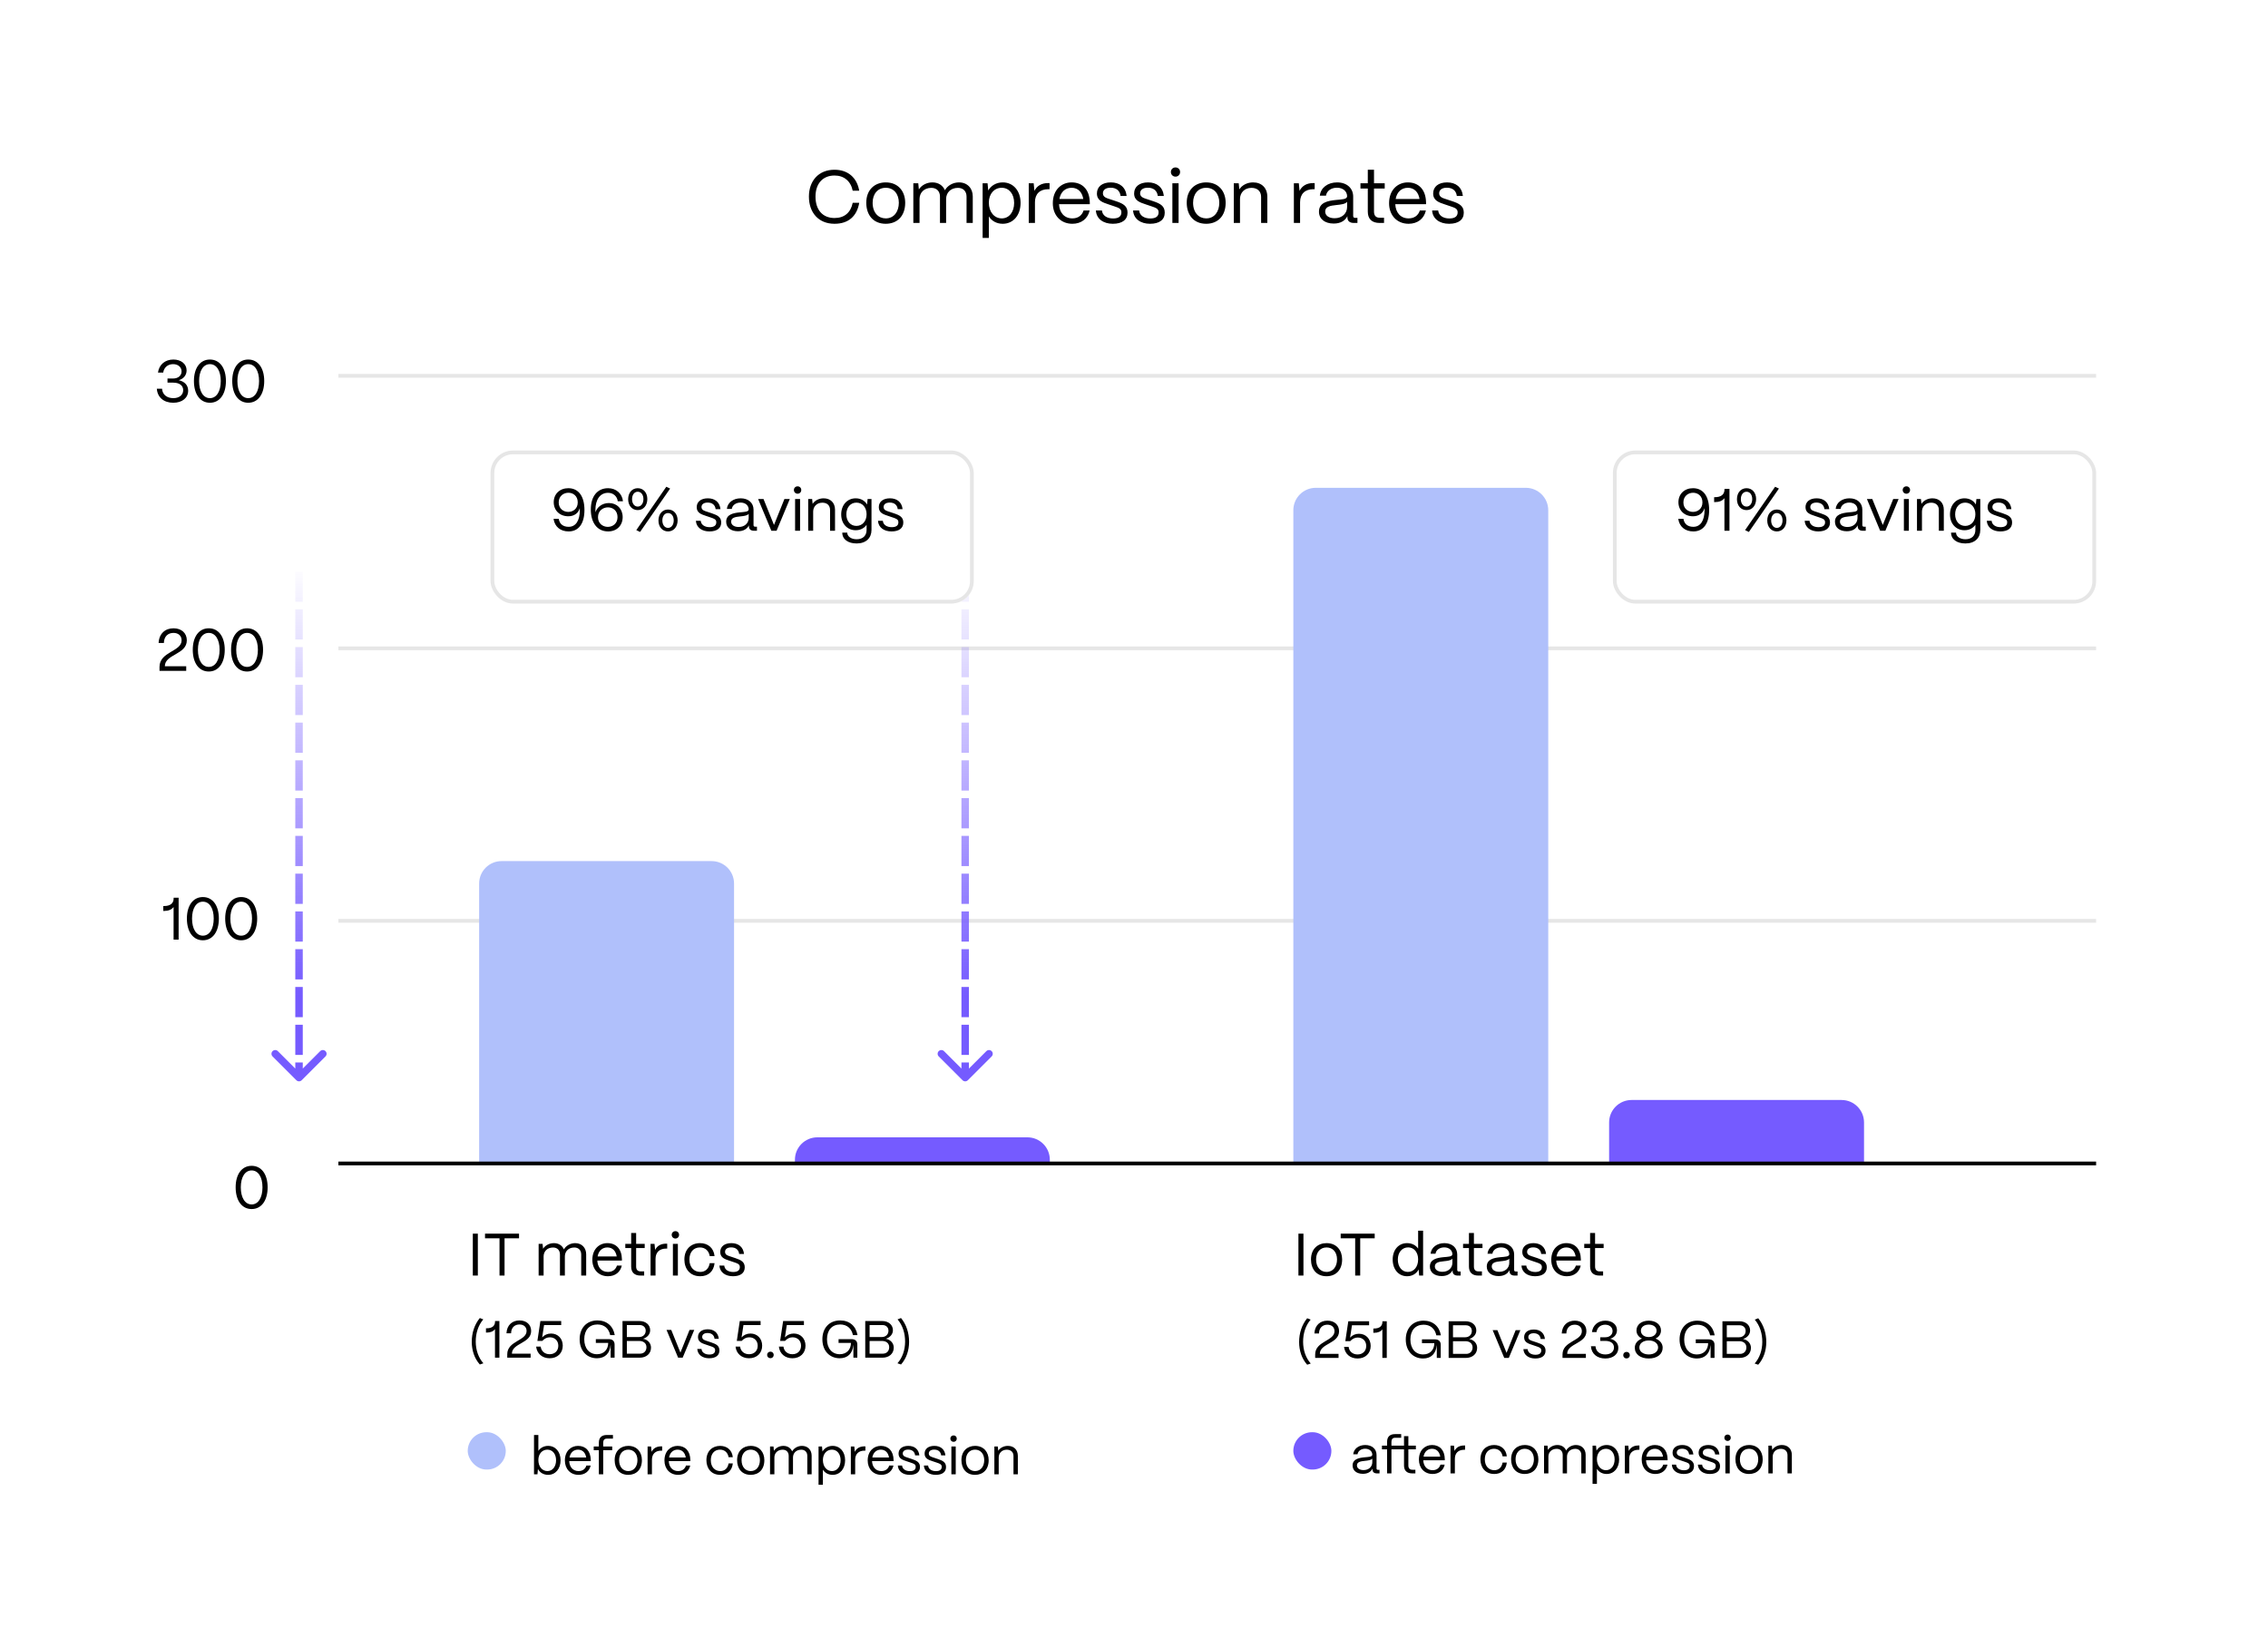<svg width="606" height="435" viewBox="0 0 606 435" fill="none" xmlns="http://www.w3.org/2000/svg">
<g filter="url(#filter0_d_9876_78858)">
<rect x="4" y="0.669" width="597.752" height="426" rx="12" fill="white"/>
<path d="M127.678 336.918H126.334V325.718H127.678V336.918ZM134.812 336.918H133.468V326.95H129.596V325.718H138.684V326.95H134.812V336.918ZM145.249 336.918H143.921V328.438H144.977L145.105 329.75C145.681 328.838 146.785 328.246 148.001 328.246C149.281 328.246 150.241 328.902 150.673 329.926C151.217 328.934 152.385 328.246 153.681 328.246C155.473 328.246 156.625 329.51 156.625 331.238V336.918H155.297V331.286C155.297 330.15 154.593 329.414 153.457 329.414C151.873 329.414 150.945 330.47 150.929 331.766V336.918H149.617V331.286C149.617 330.15 148.913 329.414 147.777 329.414C146.193 329.414 145.265 330.47 145.249 331.766V336.918ZM162.446 337.094C159.934 337.094 158.27 335.254 158.27 332.71C158.27 329.814 160.142 328.246 162.286 328.246C164.622 328.246 166.126 329.814 166.174 332.534V332.902H159.598C159.678 334.71 160.734 335.942 162.446 335.942C163.63 335.942 164.494 335.35 164.846 334.246H166.142C165.758 335.99 164.382 337.094 162.446 337.094ZM159.678 331.798H164.782C164.542 330.31 163.646 329.398 162.286 329.398C160.942 329.398 159.95 330.278 159.678 331.798ZM172.118 336.918H171.174C169.526 336.918 168.646 336.07 168.646 334.502V329.558H167.078V328.438H168.646V325.542H169.974V328.438H172.262V329.558H169.974V334.502C169.974 335.35 170.39 335.798 171.174 335.798H172.118V336.918ZM175.155 336.918H173.827V328.438H174.883L175.043 330.054C175.587 328.966 176.579 328.39 177.987 328.39H178.275V329.702H177.987C176.195 329.702 175.155 330.726 175.155 332.47V336.918ZM180.468 327.014C179.908 327.014 179.476 326.582 179.476 326.022C179.476 325.462 179.908 325.046 180.468 325.046C181.028 325.046 181.444 325.462 181.444 326.022C181.444 326.582 181.028 327.014 180.468 327.014ZM181.124 336.918H179.796V328.438H181.124V336.918ZM187.088 337.094C184.336 337.094 182.864 335.078 182.864 332.63C182.864 329.782 184.736 328.246 187.04 328.246C189.168 328.246 190.688 329.526 190.928 331.702H189.632C189.408 330.294 188.432 329.398 187.008 329.398C185.328 329.398 184.208 330.63 184.208 332.63C184.208 334.79 185.52 335.942 187.104 335.942C188.464 335.942 189.392 335.078 189.632 333.606H190.928C190.688 335.798 189.28 337.094 187.088 337.094ZM195.839 337.094C193.823 337.094 192.335 336.038 192.223 334.246H193.519C193.615 335.35 194.623 335.958 195.903 335.958C197.103 335.958 197.679 335.494 197.679 334.646C197.679 333.846 197.055 333.67 196.175 333.366L194.943 332.95C193.695 332.534 192.447 332.15 192.447 330.614C192.447 329.174 193.567 328.246 195.423 328.246C197.295 328.246 198.591 329.254 198.799 331.142H197.503C197.359 329.958 196.527 329.382 195.375 329.382C194.335 329.382 193.727 329.846 193.727 330.582C193.727 331.462 194.655 331.638 195.359 331.878L196.511 332.262C198.063 332.774 198.991 333.302 198.991 334.71C198.991 336.198 197.903 337.094 195.839 337.094Z" fill="black"/>
<path d="M348.277 336.918H346.933V325.718H348.277V336.918ZM354.451 337.094C351.731 337.094 350.291 335.158 350.291 332.598C350.291 329.766 352.147 328.246 354.451 328.246C357.155 328.246 358.611 330.198 358.611 332.598C358.611 335.526 356.835 337.094 354.451 337.094ZM354.451 335.942C356.259 335.942 357.251 334.438 357.251 332.598C357.251 330.694 356.147 329.398 354.451 329.398C352.755 329.398 351.651 330.694 351.651 332.598C351.651 334.774 352.915 335.942 354.451 335.942ZM363.442 336.918H362.098V326.95H358.226V325.718H367.314V326.95H363.442V336.918ZM375.975 337.094C373.703 337.094 372.119 335.27 372.119 332.63C372.119 330.038 373.687 328.246 375.959 328.246C377.239 328.246 378.311 328.806 378.919 329.702V324.918H380.247V336.918H379.191L379.047 335.286C378.487 336.39 377.367 337.094 375.975 337.094ZM376.183 335.942C377.799 335.942 378.919 334.566 378.919 332.598C378.919 330.694 377.831 329.382 376.263 329.382C374.631 329.382 373.495 330.71 373.495 332.63C373.495 334.582 374.599 335.942 376.183 335.942ZM385.209 337.046C383.289 337.046 382.057 336.054 382.057 334.502C382.057 332.55 383.945 332.182 385.641 332.006C386.937 331.878 388.057 331.894 388.073 331.206C388.057 330.134 387.177 329.382 385.897 329.382C384.665 329.382 383.705 330.07 383.561 331.078H382.249C382.409 329.414 383.913 328.246 385.929 328.246C388.025 328.246 389.369 329.494 389.369 331.286V335.414C389.369 335.686 389.513 335.83 389.801 335.83H390.281V336.918H389.529C388.617 336.918 388.137 336.502 388.137 335.718V335.462C387.641 336.438 386.681 337.046 385.209 337.046ZM385.401 335.91C386.985 335.91 388.073 334.902 388.073 333.494V332.39C387.705 332.886 386.761 332.982 385.721 333.094C384.553 333.222 383.385 333.382 383.385 334.47C383.385 335.35 384.185 335.91 385.401 335.91ZM395.967 336.918H395.023C393.375 336.918 392.495 336.07 392.495 334.502V329.558H390.927V328.438H392.495V325.542H393.823V328.438H396.111V329.558H393.823V334.502C393.823 335.35 394.239 335.798 395.023 335.798H395.967V336.918ZM400.412 337.046C398.492 337.046 397.26 336.054 397.26 334.502C397.26 332.55 399.148 332.182 400.844 332.006C402.14 331.878 403.26 331.894 403.276 331.206C403.26 330.134 402.38 329.382 401.1 329.382C399.868 329.382 398.908 330.07 398.764 331.078H397.452C397.612 329.414 399.116 328.246 401.132 328.246C403.228 328.246 404.572 329.494 404.572 331.286V335.414C404.572 335.686 404.716 335.83 405.004 335.83H405.484V336.918H404.732C403.82 336.918 403.34 336.502 403.34 335.718V335.462C402.844 336.438 401.884 337.046 400.412 337.046ZM400.604 335.91C402.188 335.91 403.276 334.902 403.276 333.494V332.39C402.908 332.886 401.964 332.982 400.924 333.094C399.756 333.222 398.588 333.382 398.588 334.47C398.588 335.35 399.388 335.91 400.604 335.91ZM410.141 337.094C408.125 337.094 406.637 336.038 406.525 334.246H407.821C407.917 335.35 408.925 335.958 410.205 335.958C411.405 335.958 411.981 335.494 411.981 334.646C411.981 333.846 411.357 333.67 410.477 333.366L409.245 332.95C407.997 332.534 406.749 332.15 406.749 330.614C406.749 329.174 407.869 328.246 409.725 328.246C411.597 328.246 412.893 329.254 413.101 331.142H411.805C411.661 329.958 410.829 329.382 409.677 329.382C408.637 329.382 408.029 329.846 408.029 330.582C408.029 331.462 408.957 331.638 409.661 331.878L410.813 332.262C412.365 332.774 413.293 333.302 413.293 334.71C413.293 336.198 412.205 337.094 410.141 337.094ZM418.67 337.094C416.158 337.094 414.494 335.254 414.494 332.71C414.494 329.814 416.366 328.246 418.51 328.246C420.846 328.246 422.35 329.814 422.398 332.534V332.902H415.822C415.902 334.71 416.958 335.942 418.67 335.942C419.854 335.942 420.718 335.35 421.07 334.246H422.366C421.982 335.99 420.606 337.094 418.67 337.094ZM415.902 331.798H421.006C420.766 330.31 419.87 329.398 418.51 329.398C417.166 329.398 416.174 330.278 415.902 331.798ZM428.342 336.918H427.398C425.75 336.918 424.87 336.07 424.87 334.502V329.558H423.302V328.438H424.87V325.542H426.198V328.438H428.486V329.558H426.198V334.502C426.198 335.35 426.614 335.798 427.398 335.798H428.342V336.918Z" fill="black"/>
<path d="M129.16 360.359L128.208 360.681C126.766 359.071 126.052 356.915 126.052 354.605C126.052 352.253 126.78 349.999 128.208 348.263L129.132 348.627C127.76 350.237 127.102 352.351 127.116 354.605C127.13 356.803 127.816 358.847 129.16 360.359ZM133.435 358.861H132.259V351.231C131.797 351.847 131.041 352.155 130.019 352.155H129.851V351.007H130.019C131.489 351.007 132.273 350.377 132.273 349.201V349.061H133.435V358.861ZM141.92 351.721C141.92 355.081 136.782 354.941 136.782 357.783H141.78V358.861H135.536V357.937C135.536 354.339 140.702 354.381 140.702 351.721C140.702 350.685 139.974 349.985 138.798 349.985C137.566 349.985 136.586 350.755 136.558 352.337H135.326C135.438 350.097 136.908 348.907 138.812 348.907C140.688 348.907 141.92 350.041 141.92 351.721ZM146.867 359.015C144.907 359.015 143.465 357.811 143.255 355.907H144.473C144.627 357.153 145.579 357.937 146.867 357.937C148.253 357.937 149.177 357.013 149.177 355.669C149.177 354.339 148.253 353.415 146.923 353.415C146.181 353.415 145.523 353.709 144.893 354.381H143.591L144.389 349.061H149.947V350.139H145.369L144.865 353.443C145.467 352.785 146.265 352.407 147.231 352.407C149.065 352.407 150.367 353.751 150.367 355.655C150.367 357.643 148.953 359.015 146.867 359.015ZM159.512 359.015C156.81 359.015 154.878 357.027 154.878 353.933C154.878 351.021 156.656 348.907 159.638 348.907C162.13 348.907 163.852 350.419 164.258 352.827H163.04C162.676 351.035 161.43 349.985 159.638 349.985C157.468 349.985 156.11 351.483 156.11 353.933C156.11 356.411 157.496 357.937 159.512 357.937C161.346 357.937 162.508 356.691 162.508 354.913H159.204V353.905H162.648C163.67 353.905 164.216 354.423 164.216 355.375V358.861H163.166V355.515H163.138C162.956 357.671 161.682 359.015 159.512 359.015ZM170.937 358.861H166.331V349.061H170.825C172.533 349.061 173.723 350.069 173.723 351.525C173.723 352.575 172.981 353.443 171.833 353.807C173.107 354.059 173.947 354.983 173.947 356.187C173.947 357.769 172.715 358.861 170.937 358.861ZM167.493 350.139V353.345H170.755C171.805 353.345 172.533 352.645 172.533 351.651C172.533 350.755 171.875 350.139 170.937 350.139H167.493ZM167.493 354.395V357.783H171.063C172.043 357.783 172.729 357.083 172.729 356.061C172.729 354.969 171.875 354.395 170.825 354.395H167.493ZM182.407 358.861H181.189L178.095 351.441H179.355L181.805 357.503L184.241 351.441H185.501L182.407 358.861ZM189.469 359.015C187.705 359.015 186.403 358.091 186.305 356.523H187.439C187.523 357.489 188.405 358.021 189.525 358.021C190.575 358.021 191.079 357.615 191.079 356.873C191.079 356.173 190.533 356.019 189.763 355.753L188.685 355.389C187.593 355.025 186.501 354.689 186.501 353.345C186.501 352.085 187.481 351.273 189.105 351.273C190.743 351.273 191.877 352.155 192.059 353.807H190.925C190.799 352.771 190.071 352.267 189.063 352.267C188.153 352.267 187.621 352.673 187.621 353.317C187.621 354.087 188.433 354.241 189.049 354.451L190.057 354.787C191.415 355.235 192.227 355.697 192.227 356.929C192.227 358.231 191.275 359.015 189.469 359.015ZM200.147 359.015C198.187 359.015 196.745 357.811 196.535 355.907H197.753C197.907 357.153 198.859 357.937 200.147 357.937C201.533 357.937 202.457 357.013 202.457 355.669C202.457 354.339 201.533 353.415 200.203 353.415C199.461 353.415 198.803 353.709 198.173 354.381H196.871L197.669 349.061H203.227V350.139H198.649L198.145 353.443C198.747 352.785 199.545 352.407 200.511 352.407C202.345 352.407 203.647 353.751 203.647 355.655C203.647 357.643 202.233 359.015 200.147 359.015ZM205.852 359.001C205.348 359.001 204.97 358.623 204.97 358.119C204.97 357.629 205.348 357.251 205.852 357.251C206.356 357.251 206.734 357.629 206.734 358.119C206.734 358.623 206.356 359.001 205.852 359.001ZM211.727 359.015C209.767 359.015 208.325 357.811 208.115 355.907H209.333C209.487 357.153 210.439 357.937 211.727 357.937C213.113 357.937 214.037 357.013 214.037 355.669C214.037 354.339 213.113 353.415 211.783 353.415C211.041 353.415 210.383 353.709 209.753 354.381H208.451L209.249 349.061H214.807V350.139H210.229L209.725 353.443C210.327 352.785 211.125 352.407 212.091 352.407C213.925 352.407 215.227 353.751 215.227 355.655C215.227 357.643 213.813 359.015 211.727 359.015ZM224.371 359.015C221.669 359.015 219.737 357.027 219.737 353.933C219.737 351.021 221.515 348.907 224.497 348.907C226.989 348.907 228.711 350.419 229.117 352.827H227.899C227.535 351.035 226.289 349.985 224.497 349.985C222.327 349.985 220.969 351.483 220.969 353.933C220.969 356.411 222.355 357.937 224.371 357.937C226.205 357.937 227.367 356.691 227.367 354.913H224.063V353.905H227.507C228.529 353.905 229.075 354.423 229.075 355.375V358.861H228.025V355.515H227.997C227.815 357.671 226.541 359.015 224.371 359.015ZM235.797 358.861H231.191V349.061H235.685C237.393 349.061 238.583 350.069 238.583 351.525C238.583 352.575 237.841 353.443 236.693 353.807C237.967 354.059 238.807 354.983 238.807 356.187C238.807 357.769 237.575 358.861 235.797 358.861ZM232.353 350.139V353.345H235.615C236.665 353.345 237.393 352.645 237.393 351.651C237.393 350.755 236.735 350.139 235.797 350.139H232.353ZM232.353 354.395V357.783H235.923C236.903 357.783 237.589 357.083 237.589 356.061C237.589 354.969 236.735 354.395 235.685 354.395H232.353ZM240.748 360.681L239.796 360.359C241.14 358.847 241.826 356.803 241.84 354.605C241.854 352.351 241.196 350.237 239.824 348.627L240.748 348.263C242.176 349.999 242.904 352.253 242.904 354.605C242.904 356.915 242.19 359.071 240.748 360.681Z" fill="black"/>
<path d="M146.451 390.176C145.233 390.176 144.239 389.574 143.735 388.608L143.609 390.022H142.685V379.522H143.847V383.764C144.393 382.952 145.331 382.434 146.451 382.434C148.411 382.434 149.783 384.002 149.783 386.27C149.783 388.58 148.411 390.176 146.451 390.176ZM146.269 389.168C147.641 389.168 148.579 387.978 148.579 386.27C148.579 384.604 147.641 383.442 146.255 383.442C144.855 383.442 143.847 384.576 143.847 386.214C143.847 387.95 144.855 389.168 146.269 389.168ZM154.587 390.176C152.389 390.176 150.933 388.566 150.933 386.34C150.933 383.806 152.571 382.434 154.447 382.434C156.491 382.434 157.807 383.806 157.849 386.186V386.508H152.095C152.165 388.09 153.089 389.168 154.587 389.168C155.623 389.168 156.379 388.65 156.687 387.684H157.821C157.485 389.21 156.281 390.176 154.587 390.176ZM152.165 385.542H156.631C156.421 384.24 155.637 383.442 154.447 383.442C153.271 383.442 152.403 384.212 152.165 385.542ZM161.174 390.022H160.012V383.582H158.64V382.602H160.012V381.566C160.012 380.236 160.754 379.522 162.126 379.522H163.778V380.502H162.126C161.51 380.502 161.174 380.88 161.174 381.566V382.602H163.582V383.582H161.174V390.022ZM167.875 390.176C165.495 390.176 164.235 388.482 164.235 386.242C164.235 383.764 165.859 382.434 167.875 382.434C170.241 382.434 171.515 384.142 171.515 386.242C171.515 388.804 169.961 390.176 167.875 390.176ZM167.875 389.168C169.457 389.168 170.325 387.852 170.325 386.242C170.325 384.576 169.359 383.442 167.875 383.442C166.391 383.442 165.425 384.576 165.425 386.242C165.425 388.146 166.531 389.168 167.875 389.168ZM174.197 390.022H173.035V382.602H173.959L174.099 384.016C174.575 383.064 175.443 382.56 176.675 382.56H176.927V383.708H176.675C175.107 383.708 174.197 384.604 174.197 386.13V390.022ZM181.192 390.176C178.994 390.176 177.538 388.566 177.538 386.34C177.538 383.806 179.176 382.434 181.052 382.434C183.096 382.434 184.412 383.806 184.454 386.186V386.508H178.7C178.77 388.09 179.694 389.168 181.192 389.168C182.228 389.168 182.984 388.65 183.292 387.684H184.426C184.09 389.21 182.886 390.176 181.192 390.176ZM178.77 385.542H183.236C183.026 384.24 182.242 383.442 181.052 383.442C179.876 383.442 179.008 384.212 178.77 385.542ZM192.445 390.176C190.037 390.176 188.749 388.412 188.749 386.27C188.749 383.778 190.387 382.434 192.403 382.434C194.265 382.434 195.595 383.554 195.805 385.458H194.671C194.475 384.226 193.621 383.442 192.375 383.442C190.905 383.442 189.925 384.52 189.925 386.27C189.925 388.16 191.073 389.168 192.459 389.168C193.649 389.168 194.461 388.412 194.671 387.124H195.805C195.595 389.042 194.363 390.176 192.445 390.176ZM200.592 390.176C198.212 390.176 196.952 388.482 196.952 386.242C196.952 383.764 198.576 382.434 200.592 382.434C202.958 382.434 204.232 384.142 204.232 386.242C204.232 388.804 202.678 390.176 200.592 390.176ZM200.592 389.168C202.174 389.168 203.042 387.852 203.042 386.242C203.042 384.576 202.076 383.442 200.592 383.442C199.108 383.442 198.142 384.576 198.142 386.242C198.142 388.146 199.248 389.168 200.592 389.168ZM206.914 390.022H205.752V382.602H206.676L206.788 383.75C207.292 382.952 208.258 382.434 209.322 382.434C210.442 382.434 211.282 383.008 211.66 383.904C212.136 383.036 213.158 382.434 214.292 382.434C215.86 382.434 216.868 383.54 216.868 385.052V390.022H215.706V385.094C215.706 384.1 215.09 383.456 214.096 383.456C212.71 383.456 211.898 384.38 211.884 385.514V390.022H210.736V385.094C210.736 384.1 210.12 383.456 209.126 383.456C207.74 383.456 206.928 384.38 206.914 385.514V390.022ZM219.876 392.822H218.714V382.602H219.638L219.764 383.946C220.296 383.022 221.276 382.434 222.48 382.434C224.44 382.434 225.812 384.002 225.812 386.27C225.812 388.58 224.44 390.176 222.48 390.176C221.346 390.176 220.408 389.658 219.876 388.79V392.822ZM222.298 389.168C223.67 389.168 224.608 387.978 224.608 386.27C224.608 384.604 223.67 383.442 222.284 383.442C220.884 383.442 219.876 384.576 219.876 386.214C219.876 387.95 220.884 389.168 222.298 389.168ZM228.502 390.022H227.34V382.602H228.264L228.404 384.016C228.88 383.064 229.748 382.56 230.98 382.56H231.232V383.708H230.98C229.412 383.708 228.502 384.604 228.502 386.13V390.022ZM235.497 390.176C233.299 390.176 231.843 388.566 231.843 386.34C231.843 383.806 233.481 382.434 235.357 382.434C237.401 382.434 238.717 383.806 238.759 386.186V386.508H233.005C233.075 388.09 233.999 389.168 235.497 389.168C236.533 389.168 237.289 388.65 237.597 387.684H238.731C238.395 389.21 237.191 390.176 235.497 390.176ZM233.075 385.542H237.541C237.331 384.24 236.547 383.442 235.357 383.442C234.181 383.442 233.313 384.212 233.075 385.542ZM243.059 390.176C241.295 390.176 239.993 389.252 239.895 387.684H241.029C241.113 388.65 241.995 389.182 243.115 389.182C244.165 389.182 244.669 388.776 244.669 388.034C244.669 387.334 244.123 387.18 243.353 386.914L242.275 386.55C241.183 386.186 240.091 385.85 240.091 384.506C240.091 383.246 241.071 382.434 242.695 382.434C244.333 382.434 245.467 383.316 245.649 384.968H244.515C244.389 383.932 243.661 383.428 242.653 383.428C241.743 383.428 241.211 383.834 241.211 384.478C241.211 385.248 242.023 385.402 242.639 385.612L243.647 385.948C245.005 386.396 245.817 386.858 245.817 388.09C245.817 389.392 244.865 390.176 243.059 390.176ZM250.018 390.176C248.254 390.176 246.952 389.252 246.854 387.684H247.988C248.072 388.65 248.954 389.182 250.074 389.182C251.124 389.182 251.628 388.776 251.628 388.034C251.628 387.334 251.082 387.18 250.312 386.914L249.234 386.55C248.142 386.186 247.05 385.85 247.05 384.506C247.05 383.246 248.03 382.434 249.654 382.434C251.292 382.434 252.426 383.316 252.608 384.968H251.474C251.348 383.932 250.62 383.428 249.612 383.428C248.702 383.428 248.17 383.834 248.17 384.478C248.17 385.248 248.982 385.402 249.598 385.612L250.606 385.948C251.964 386.396 252.776 386.858 252.776 388.09C252.776 389.392 251.824 390.176 250.018 390.176ZM254.793 381.356C254.303 381.356 253.925 380.978 253.925 380.488C253.925 379.998 254.303 379.634 254.793 379.634C255.283 379.634 255.647 379.998 255.647 380.488C255.647 380.978 255.283 381.356 254.793 381.356ZM255.367 390.022H254.205V382.602H255.367V390.022ZM260.53 390.176C258.15 390.176 256.89 388.482 256.89 386.242C256.89 383.764 258.514 382.434 260.53 382.434C262.896 382.434 264.17 384.142 264.17 386.242C264.17 388.804 262.616 390.176 260.53 390.176ZM260.53 389.168C262.112 389.168 262.98 387.852 262.98 386.242C262.98 384.576 262.014 383.442 260.53 383.442C259.046 383.442 258.08 384.576 258.08 386.242C258.08 388.146 259.186 389.168 260.53 389.168ZM266.852 390.022H265.69V382.602H266.614L266.726 383.736C267.23 382.952 268.196 382.434 269.302 382.434C270.898 382.434 271.962 383.47 271.962 385.108V390.022H270.8V385.15C270.8 384.114 270.128 383.456 269.008 383.456C267.678 383.456 266.866 384.38 266.852 385.514V390.022Z" fill="black"/>
<path d="M350.227 360.42L349.275 360.742C347.833 359.132 347.119 356.976 347.119 354.666C347.119 352.314 347.847 350.06 349.275 348.324L350.199 348.688C348.827 350.298 348.169 352.412 348.183 354.666C348.197 356.864 348.883 358.908 350.227 360.42ZM357.792 351.782C357.792 355.142 352.654 355.002 352.654 357.844H357.652V358.922H351.408V357.998C351.408 354.4 356.574 354.442 356.574 351.782C356.574 350.746 355.846 350.046 354.67 350.046C353.438 350.046 352.458 350.816 352.43 352.398H351.198C351.31 350.158 352.78 348.968 354.684 348.968C356.56 348.968 357.792 350.102 357.792 351.782ZM362.739 359.076C360.779 359.076 359.337 357.872 359.127 355.968H360.345C360.499 357.214 361.451 357.998 362.739 357.998C364.125 357.998 365.049 357.074 365.049 355.73C365.049 354.4 364.125 353.476 362.795 353.476C362.053 353.476 361.395 353.77 360.765 354.442H359.463L360.261 349.122H365.819V350.2H361.241L360.737 353.504C361.339 352.846 362.137 352.468 363.103 352.468C364.937 352.468 366.239 353.812 366.239 355.716C366.239 357.704 364.825 359.076 362.739 359.076ZM370.539 358.922H369.363V351.292C368.901 351.908 368.145 352.216 367.123 352.216H366.955V351.068H367.123C368.593 351.068 369.377 350.438 369.377 349.262V349.122H370.539V358.922ZM380.251 359.076C377.549 359.076 375.617 357.088 375.617 353.994C375.617 351.082 377.395 348.968 380.377 348.968C382.869 348.968 384.591 350.48 384.997 352.888H383.779C383.415 351.096 382.169 350.046 380.377 350.046C378.207 350.046 376.849 351.544 376.849 353.994C376.849 356.472 378.235 357.998 380.251 357.998C382.085 357.998 383.247 356.752 383.247 354.974H379.943V353.966H383.387C384.409 353.966 384.955 354.484 384.955 355.436V358.922H383.905V355.576H383.877C383.695 357.732 382.421 359.076 380.251 359.076ZM391.677 358.922H387.071V349.122H391.565C393.273 349.122 394.463 350.13 394.463 351.586C394.463 352.636 393.721 353.504 392.573 353.868C393.847 354.12 394.687 355.044 394.687 356.248C394.687 357.83 393.455 358.922 391.677 358.922ZM388.233 350.2V353.406H391.495C392.545 353.406 393.273 352.706 393.273 351.712C393.273 350.816 392.615 350.2 391.677 350.2H388.233ZM388.233 354.456V357.844H391.803C392.783 357.844 393.469 357.144 393.469 356.122C393.469 355.03 392.615 354.456 391.565 354.456H388.233ZM403.147 358.922H401.929L398.835 351.502H400.095L402.545 357.564L404.981 351.502H406.241L403.147 358.922ZM410.208 359.076C408.444 359.076 407.142 358.152 407.044 356.584H408.178C408.262 357.55 409.144 358.082 410.264 358.082C411.314 358.082 411.818 357.676 411.818 356.934C411.818 356.234 411.272 356.08 410.502 355.814L409.424 355.45C408.332 355.086 407.24 354.75 407.24 353.406C407.24 352.146 408.22 351.334 409.844 351.334C411.482 351.334 412.616 352.216 412.798 353.868H411.664C411.538 352.832 410.81 352.328 409.802 352.328C408.892 352.328 408.36 352.734 408.36 353.378C408.36 354.148 409.172 354.302 409.788 354.512L410.796 354.848C412.154 355.296 412.966 355.758 412.966 356.99C412.966 358.292 412.014 359.076 410.208 359.076ZM423.882 351.782C423.882 355.142 418.744 355.002 418.744 357.844H423.742V358.922H417.498V357.998C417.498 354.4 422.664 354.442 422.664 351.782C422.664 350.746 421.936 350.046 420.76 350.046C419.528 350.046 418.548 350.816 418.52 352.398H417.288C417.4 350.158 418.87 348.968 420.774 348.968C422.65 348.968 423.882 350.102 423.882 351.782ZM428.927 359.076C426.715 359.076 425.217 357.802 425.091 355.8H426.309C426.393 357.144 427.415 357.998 428.941 357.998C430.341 357.998 431.251 357.256 431.251 356.136C431.251 355.044 430.383 354.372 428.899 354.372H427.583V353.406H428.899C430.061 353.406 430.873 352.734 430.873 351.74C430.873 350.76 430.075 350.046 428.885 350.046C427.667 350.046 426.757 350.816 426.575 352.02H425.357C425.609 350.158 427.009 348.968 428.955 348.968C430.775 348.968 432.049 350.018 432.049 351.502C432.049 352.636 431.307 353.504 430.215 353.798C431.615 354.12 432.413 355.002 432.413 356.262C432.413 357.928 431.027 359.076 428.927 359.076ZM434.603 359.062C434.099 359.062 433.721 358.684 433.721 358.18C433.721 357.69 434.099 357.312 434.603 357.312C435.107 357.312 435.485 357.69 435.485 358.18C435.485 358.684 435.107 359.062 434.603 359.062ZM440.548 359.076C438.336 359.076 436.81 357.956 436.81 356.206C436.81 355.072 437.552 354.19 438.742 353.756C437.818 353.336 437.258 352.552 437.258 351.586C437.258 350.046 438.602 348.968 440.548 348.968C442.466 348.968 443.81 350.046 443.81 351.586C443.81 352.552 443.25 353.322 442.34 353.756C443.516 354.19 444.258 355.072 444.258 356.206C444.258 357.9 442.816 359.076 440.548 359.076ZM440.548 353.35C441.78 353.35 442.634 352.65 442.634 351.642C442.634 350.69 441.78 350.018 440.548 350.018C439.302 350.018 438.434 350.69 438.434 351.642C438.434 352.65 439.302 353.35 440.548 353.35ZM440.548 357.998C442.018 357.998 443.04 357.228 443.04 356.136C443.04 355.03 442.018 354.26 440.548 354.26C439.064 354.26 438.028 355.03 438.028 356.136C438.028 357.228 439.064 357.998 440.548 357.998ZM453.409 359.076C450.707 359.076 448.775 357.088 448.775 353.994C448.775 351.082 450.553 348.968 453.535 348.968C456.027 348.968 457.749 350.48 458.155 352.888H456.937C456.573 351.096 455.327 350.046 453.535 350.046C451.365 350.046 450.007 351.544 450.007 353.994C450.007 356.472 451.393 357.998 453.409 357.998C455.243 357.998 456.405 356.752 456.405 354.974H453.101V353.966H456.545C457.567 353.966 458.113 354.484 458.113 355.436V358.922H457.063V355.576H457.035C456.853 357.732 455.579 359.076 453.409 359.076ZM464.835 358.922H460.229V349.122H464.723C466.431 349.122 467.621 350.13 467.621 351.586C467.621 352.636 466.879 353.504 465.731 353.868C467.005 354.12 467.845 355.044 467.845 356.248C467.845 357.83 466.613 358.922 464.835 358.922ZM461.391 350.2V353.406H464.653C465.703 353.406 466.431 352.706 466.431 351.712C466.431 350.816 465.773 350.2 464.835 350.2H461.391ZM461.391 354.456V357.844H464.961C465.941 357.844 466.627 357.144 466.627 356.122C466.627 355.03 465.773 354.456 464.723 354.456H461.391ZM469.786 360.742L468.834 360.42C470.178 358.908 470.864 356.864 470.878 354.666C470.892 352.412 470.234 350.298 468.862 348.688L469.786 348.324C471.214 350.06 471.942 352.314 471.942 354.666C471.942 356.976 471.228 359.132 469.786 360.742Z" fill="black"/>
<path d="M364.167 389.901C362.487 389.901 361.409 389.033 361.409 387.675C361.409 385.967 363.061 385.645 364.545 385.491C365.679 385.379 366.659 385.393 366.673 384.791C366.659 383.853 365.889 383.195 364.769 383.195C363.691 383.195 362.851 383.797 362.725 384.679H361.577C361.717 383.223 363.033 382.201 364.797 382.201C366.631 382.201 367.807 383.293 367.807 384.861V388.473C367.807 388.711 367.933 388.837 368.185 388.837H368.605V389.789H367.947C367.149 389.789 366.729 389.425 366.729 388.739V388.515C366.295 389.369 365.455 389.901 364.167 389.901ZM364.335 388.907C365.721 388.907 366.673 388.025 366.673 386.793V385.827C366.351 386.261 365.525 386.345 364.615 386.443C363.593 386.555 362.571 386.695 362.571 387.647C362.571 388.417 363.271 388.907 364.335 388.907ZM371.787 389.789H370.625V383.349H369.253V382.369H370.625V381.333C370.625 380.003 371.367 379.289 372.739 379.289H374.391V380.269H372.739C372.123 380.269 371.787 380.647 371.787 381.333V382.369H375.147V379.835H376.309V382.369H378.311V383.349H376.309V387.675C376.309 388.417 376.673 388.809 377.359 388.809H378.185V389.789H377.359C375.917 389.789 375.147 389.047 375.147 387.675V383.349H371.787V389.789ZM382.782 389.943C380.584 389.943 379.128 388.333 379.128 386.107C379.128 383.573 380.766 382.201 382.642 382.201C384.686 382.201 386.002 383.573 386.044 385.953V386.275H380.29C380.36 387.857 381.284 388.935 382.782 388.935C383.818 388.935 384.574 388.417 384.882 387.451H386.016C385.68 388.977 384.476 389.943 382.782 389.943ZM380.36 385.309H384.826C384.616 384.007 383.832 383.209 382.642 383.209C381.466 383.209 380.598 383.979 380.36 385.309ZM388.734 389.789H387.572V382.369H388.496L388.636 383.783C389.112 382.831 389.98 382.327 391.212 382.327H391.464V383.475H391.212C389.644 383.475 388.734 384.371 388.734 385.897V389.789ZM399.257 389.943C396.849 389.943 395.561 388.179 395.561 386.037C395.561 383.545 397.199 382.201 399.215 382.201C401.077 382.201 402.407 383.321 402.617 385.225H401.483C401.287 383.993 400.433 383.209 399.187 383.209C397.717 383.209 396.737 384.287 396.737 386.037C396.737 387.927 397.885 388.935 399.271 388.935C400.461 388.935 401.273 388.179 401.483 386.891H402.617C402.407 388.809 401.175 389.943 399.257 389.943ZM407.404 389.943C405.024 389.943 403.764 388.249 403.764 386.009C403.764 383.531 405.388 382.201 407.404 382.201C409.77 382.201 411.044 383.909 411.044 386.009C411.044 388.571 409.49 389.943 407.404 389.943ZM407.404 388.935C408.986 388.935 409.854 387.619 409.854 386.009C409.854 384.343 408.888 383.209 407.404 383.209C405.92 383.209 404.954 384.343 404.954 386.009C404.954 387.913 406.06 388.935 407.404 388.935ZM413.726 389.789H412.564V382.369H413.488L413.6 383.517C414.104 382.719 415.07 382.201 416.134 382.201C417.254 382.201 418.094 382.775 418.472 383.671C418.948 382.803 419.97 382.201 421.104 382.201C422.672 382.201 423.68 383.307 423.68 384.819V389.789H422.518V384.861C422.518 383.867 421.902 383.223 420.908 383.223C419.522 383.223 418.71 384.147 418.696 385.281V389.789H417.548V384.861C417.548 383.867 416.932 383.223 415.938 383.223C414.552 383.223 413.74 384.147 413.726 385.281V389.789ZM426.688 392.589H425.526V382.369H426.45L426.576 383.713C427.108 382.789 428.088 382.201 429.292 382.201C431.252 382.201 432.624 383.769 432.624 386.037C432.624 388.347 431.252 389.943 429.292 389.943C428.158 389.943 427.22 389.425 426.688 388.557V392.589ZM429.11 388.935C430.482 388.935 431.42 387.745 431.42 386.037C431.42 384.371 430.482 383.209 429.096 383.209C427.696 383.209 426.688 384.343 426.688 385.981C426.688 387.717 427.696 388.935 429.11 388.935ZM435.314 389.789H434.152V382.369H435.076L435.216 383.783C435.692 382.831 436.56 382.327 437.792 382.327H438.044V383.475H437.792C436.224 383.475 435.314 384.371 435.314 385.897V389.789ZM442.309 389.943C440.111 389.943 438.655 388.333 438.655 386.107C438.655 383.573 440.293 382.201 442.169 382.201C444.213 382.201 445.529 383.573 445.571 385.953V386.275H439.817C439.887 387.857 440.811 388.935 442.309 388.935C443.345 388.935 444.101 388.417 444.409 387.451H445.543C445.207 388.977 444.003 389.943 442.309 389.943ZM439.887 385.309H444.353C444.143 384.007 443.359 383.209 442.169 383.209C440.993 383.209 440.125 383.979 439.887 385.309ZM449.871 389.943C448.107 389.943 446.805 389.019 446.707 387.451H447.841C447.925 388.417 448.807 388.949 449.927 388.949C450.977 388.949 451.481 388.543 451.481 387.801C451.481 387.101 450.935 386.947 450.165 386.681L449.087 386.317C447.995 385.953 446.903 385.617 446.903 384.273C446.903 383.013 447.883 382.201 449.507 382.201C451.145 382.201 452.279 383.083 452.461 384.735H451.327C451.201 383.699 450.473 383.195 449.465 383.195C448.555 383.195 448.023 383.601 448.023 384.245C448.023 385.015 448.835 385.169 449.451 385.379L450.459 385.715C451.817 386.163 452.629 386.625 452.629 387.857C452.629 389.159 451.677 389.943 449.871 389.943ZM456.83 389.943C455.066 389.943 453.764 389.019 453.666 387.451H454.8C454.884 388.417 455.766 388.949 456.886 388.949C457.936 388.949 458.44 388.543 458.44 387.801C458.44 387.101 457.894 386.947 457.124 386.681L456.046 386.317C454.954 385.953 453.862 385.617 453.862 384.273C453.862 383.013 454.842 382.201 456.466 382.201C458.104 382.201 459.238 383.083 459.42 384.735H458.286C458.16 383.699 457.432 383.195 456.424 383.195C455.514 383.195 454.982 383.601 454.982 384.245C454.982 385.015 455.794 385.169 456.41 385.379L457.418 385.715C458.776 386.163 459.588 386.625 459.588 387.857C459.588 389.159 458.636 389.943 456.83 389.943ZM461.605 381.123C461.115 381.123 460.737 380.745 460.737 380.255C460.737 379.765 461.115 379.401 461.605 379.401C462.095 379.401 462.459 379.765 462.459 380.255C462.459 380.745 462.095 381.123 461.605 381.123ZM462.179 389.789H461.017V382.369H462.179V389.789ZM467.342 389.943C464.962 389.943 463.702 388.249 463.702 386.009C463.702 383.531 465.326 382.201 467.342 382.201C469.708 382.201 470.982 383.909 470.982 386.009C470.982 388.571 469.428 389.943 467.342 389.943ZM467.342 388.935C468.924 388.935 469.792 387.619 469.792 386.009C469.792 384.343 468.826 383.209 467.342 383.209C465.858 383.209 464.892 384.343 464.892 386.009C464.892 387.913 465.998 388.935 467.342 388.935ZM473.664 389.789H472.502V382.369H473.426L473.538 383.503C474.042 382.719 475.008 382.201 476.114 382.201C477.71 382.201 478.774 383.237 478.774 384.875V389.789H477.612V384.917C477.612 383.881 476.94 383.223 475.82 383.223C474.49 383.223 473.678 384.147 473.664 385.281V389.789Z" fill="black"/>
<path d="M222.979 55.808C218.679 55.808 216.139 52.788 216.139 48.548C216.139 44.388 218.679 41.368 222.979 41.368C226.539 41.368 228.979 43.448 229.579 46.968H227.839C227.319 44.408 225.519 42.908 222.979 42.908C219.839 42.908 217.899 45.088 217.899 48.548C217.899 52.128 219.839 54.268 222.979 54.268C225.599 54.268 227.299 52.848 227.839 50.208H229.579C228.959 53.848 226.639 55.808 222.979 55.808ZM236.665 55.808C233.265 55.808 231.465 53.388 231.465 50.188C231.465 46.648 233.785 44.748 236.665 44.748C240.045 44.748 241.865 47.188 241.865 50.188C241.865 53.848 239.645 55.808 236.665 55.808ZM236.665 54.368C238.925 54.368 240.165 52.488 240.165 50.188C240.165 47.808 238.785 46.188 236.665 46.188C234.545 46.188 233.165 47.808 233.165 50.188C233.165 52.908 234.745 54.368 236.665 54.368ZM245.697 55.588H244.037V44.988H245.357L245.517 46.628C246.237 45.488 247.617 44.748 249.137 44.748C250.737 44.748 251.937 45.568 252.477 46.848C253.157 45.608 254.617 44.748 256.237 44.748C258.477 44.748 259.917 46.328 259.917 48.488V55.588H258.257V48.548C258.257 47.128 257.377 46.208 255.957 46.208C253.977 46.208 252.817 47.528 252.797 49.148V55.588H251.157V48.548C251.157 47.128 250.277 46.208 248.857 46.208C246.877 46.208 245.717 47.528 245.697 49.148V55.588ZM264.213 59.588H262.553V44.988H263.873L264.053 46.908C264.813 45.588 266.213 44.748 267.933 44.748C270.733 44.748 272.693 46.988 272.693 50.228C272.693 53.528 270.733 55.808 267.933 55.808C266.313 55.808 264.973 55.068 264.213 53.828V59.588ZM267.673 54.368C269.633 54.368 270.973 52.668 270.973 50.228C270.973 47.848 269.633 46.188 267.653 46.188C265.653 46.188 264.213 47.808 264.213 50.148C264.213 52.628 265.653 54.368 267.673 54.368ZM276.536 55.588H274.876V44.988H276.196L276.396 47.008C277.076 45.648 278.316 44.928 280.076 44.928H280.436V46.568H280.076C277.836 46.568 276.536 47.848 276.536 50.028V55.588ZM286.529 55.808C283.389 55.808 281.309 53.508 281.309 50.328C281.309 46.708 283.649 44.748 286.329 44.748C289.249 44.748 291.129 46.708 291.189 50.108V50.568H282.969C283.069 52.828 284.389 54.368 286.529 54.368C288.009 54.368 289.089 53.628 289.529 52.248H291.149C290.669 54.428 288.949 55.808 286.529 55.808ZM283.069 49.188H289.449C289.149 47.328 288.029 46.188 286.329 46.188C284.649 46.188 283.409 47.288 283.069 49.188ZM297.332 55.808C294.812 55.808 292.952 54.488 292.812 52.248H294.432C294.552 53.628 295.812 54.388 297.412 54.388C298.912 54.388 299.632 53.808 299.632 52.748C299.632 51.748 298.852 51.528 297.752 51.148L296.212 50.628C294.652 50.108 293.092 49.628 293.092 47.708C293.092 45.908 294.492 44.748 296.812 44.748C299.152 44.748 300.772 46.008 301.032 48.368H299.412C299.232 46.888 298.192 46.168 296.752 46.168C295.452 46.168 294.692 46.748 294.692 47.668C294.692 48.768 295.852 48.988 296.732 49.288L298.172 49.768C300.112 50.408 301.272 51.068 301.272 52.828C301.272 54.688 299.912 55.808 297.332 55.808ZM307.274 55.808C304.754 55.808 302.894 54.488 302.754 52.248H304.374C304.494 53.628 305.754 54.388 307.354 54.388C308.854 54.388 309.574 53.808 309.574 52.748C309.574 51.748 308.794 51.528 307.694 51.148L306.154 50.628C304.594 50.108 303.034 49.628 303.034 47.708C303.034 45.908 304.434 44.748 306.754 44.748C309.094 44.748 310.714 46.008 310.974 48.368H309.354C309.174 46.888 308.134 46.168 306.694 46.168C305.394 46.168 304.634 46.748 304.634 47.668C304.634 48.768 305.794 48.988 306.674 49.288L308.114 49.768C310.054 50.408 311.214 51.068 311.214 52.828C311.214 54.688 309.854 55.808 307.274 55.808ZM314.095 43.208C313.395 43.208 312.855 42.668 312.855 41.968C312.855 41.268 313.395 40.748 314.095 40.748C314.795 40.748 315.315 41.268 315.315 41.968C315.315 42.668 314.795 43.208 314.095 43.208ZM314.915 55.588H313.255V44.988H314.915V55.588ZM322.29 55.808C318.89 55.808 317.09 53.388 317.09 50.188C317.09 46.648 319.41 44.748 322.29 44.748C325.67 44.748 327.49 47.188 327.49 50.188C327.49 53.848 325.27 55.808 322.29 55.808ZM322.29 54.368C324.55 54.368 325.79 52.488 325.79 50.188C325.79 47.808 324.41 46.188 322.29 46.188C320.17 46.188 318.79 47.808 318.79 50.188C318.79 52.908 320.37 54.368 322.29 54.368ZM331.322 55.588H329.662V44.988H330.982L331.142 46.608C331.862 45.488 333.242 44.748 334.822 44.748C337.102 44.748 338.622 46.228 338.622 48.568V55.588H336.962V48.628C336.962 47.148 336.002 46.208 334.402 46.208C332.502 46.208 331.342 47.528 331.322 49.148V55.588ZM347.376 55.588H345.716V44.988H347.036L347.236 47.008C347.916 45.648 349.156 44.928 350.916 44.928H351.276V46.568H350.916C348.676 46.568 347.376 47.848 347.376 50.028V55.588ZM356.363 55.748C353.963 55.748 352.423 54.508 352.423 52.568C352.423 50.128 354.783 49.668 356.903 49.448C358.523 49.288 359.923 49.308 359.943 48.448C359.923 47.108 358.823 46.168 357.223 46.168C355.683 46.168 354.483 47.028 354.303 48.288H352.663C352.863 46.208 354.743 44.748 357.263 44.748C359.883 44.748 361.563 46.308 361.563 48.548V53.708C361.563 54.048 361.743 54.228 362.103 54.228H362.703V55.588H361.763C360.623 55.588 360.023 55.068 360.023 54.088V53.768C359.403 54.988 358.203 55.748 356.363 55.748ZM356.603 54.328C358.583 54.328 359.943 53.068 359.943 51.308V49.928C359.483 50.548 358.303 50.668 357.003 50.808C355.543 50.968 354.083 51.168 354.083 52.528C354.083 53.628 355.083 54.328 356.603 54.328ZM369.81 55.588H368.63C366.57 55.588 365.47 54.528 365.47 52.568V46.388H363.51V44.988H365.47V41.368H367.13V44.988H369.99V46.388H367.13V52.568C367.13 53.628 367.65 54.188 368.63 54.188H369.81V55.588ZM376.373 55.808C373.233 55.808 371.153 53.508 371.153 50.328C371.153 46.708 373.493 44.748 376.173 44.748C379.093 44.748 380.973 46.708 381.033 50.108V50.568H372.813C372.913 52.828 374.233 54.368 376.373 54.368C377.853 54.368 378.933 53.628 379.373 52.248H380.993C380.513 54.428 378.793 55.808 376.373 55.808ZM372.913 49.188H379.293C378.993 47.328 377.873 46.188 376.173 46.188C374.493 46.188 373.253 47.288 372.913 49.188ZM387.176 55.808C384.656 55.808 382.796 54.488 382.656 52.248H384.276C384.396 53.628 385.656 54.388 387.256 54.388C388.756 54.388 389.476 53.808 389.476 52.748C389.476 51.748 388.696 51.528 387.596 51.148L386.056 50.628C384.496 50.108 382.936 49.628 382.936 47.708C382.936 45.908 384.336 44.748 386.656 44.748C388.996 44.748 390.616 46.008 390.876 48.368H389.256C389.076 46.888 388.036 46.168 386.596 46.168C385.296 46.168 384.536 46.748 384.536 47.668C384.536 48.768 385.696 48.988 386.576 49.288L388.016 49.768C389.956 50.408 391.116 51.068 391.116 52.828C391.116 54.688 389.756 55.808 387.176 55.808Z" fill="black"/>
<path d="M67.237 319.136C64.629 319.136 62.965 316.864 62.965 313.328C62.965 309.824 64.629 307.584 67.237 307.584C69.845 307.584 71.509 309.824 71.509 313.328C71.509 316.864 69.845 319.136 67.237 319.136ZM67.237 317.904C68.997 317.904 70.133 316.112 70.133 313.328C70.133 310.576 68.997 308.816 67.237 308.816C65.477 308.816 64.341 310.576 64.341 313.328C64.341 316.112 65.477 317.904 67.237 317.904Z" fill="black"/>
<path d="M47.727 247.129H46.383V238.409C45.855 239.113 44.991 239.465 43.823 239.465H43.631V238.153H43.823C45.503 238.153 46.399 237.433 46.399 236.089V235.929H47.727V247.129ZM54.209 247.305C51.601 247.305 49.937 245.033 49.937 241.497C49.937 237.993 51.601 235.753 54.209 235.753C56.817 235.753 58.481 237.993 58.481 241.497C58.481 245.033 56.817 247.305 54.209 247.305ZM54.209 246.073C55.969 246.073 57.105 244.281 57.105 241.497C57.105 238.745 55.969 236.985 54.209 236.985C52.449 236.985 51.313 238.745 51.313 241.497C51.313 244.281 52.449 246.073 54.209 246.073ZM64.443 247.305C61.835 247.305 60.171 245.033 60.171 241.497C60.171 237.993 61.835 235.753 64.443 235.753C67.051 235.753 68.715 237.993 68.715 241.497C68.715 245.033 67.051 247.305 64.443 247.305ZM64.443 246.073C66.203 246.073 67.339 244.281 67.339 241.497C67.339 238.745 66.203 236.985 64.443 236.985C62.683 236.985 61.547 238.745 61.547 241.497C61.547 244.281 62.683 246.073 64.443 246.073Z" fill="black"/>
<path d="M49.917 167.137C49.917 170.977 44.045 170.817 44.045 174.065H49.757V175.297H42.621V174.241C42.621 170.129 48.525 170.177 48.525 167.137C48.525 165.953 47.693 165.153 46.349 165.153C44.941 165.153 43.821 166.033 43.789 167.841H42.381C42.509 165.281 44.189 163.921 46.365 163.921C48.509 163.921 49.917 165.217 49.917 167.137ZM55.779 175.473C53.171 175.473 51.507 173.201 51.507 169.665C51.507 166.161 53.171 163.921 55.779 163.921C58.387 163.921 60.051 166.161 60.051 169.665C60.051 173.201 58.387 175.473 55.779 175.473ZM55.779 174.241C57.539 174.241 58.675 172.449 58.675 169.665C58.675 166.913 57.539 165.153 55.779 165.153C54.019 165.153 52.883 166.913 52.883 169.665C52.883 172.449 54.019 174.241 55.779 174.241ZM66.013 175.473C63.405 175.473 61.741 173.201 61.741 169.665C61.741 166.161 63.405 163.921 66.013 163.921C68.621 163.921 70.285 166.161 70.285 169.665C70.285 173.201 68.621 175.473 66.013 175.473ZM66.013 174.241C67.773 174.241 68.909 172.449 68.909 169.665C68.909 166.913 67.773 165.153 66.013 165.153C64.253 165.153 63.117 166.913 63.117 169.665C63.117 172.449 64.253 174.241 66.013 174.241Z" fill="black"/>
<path d="M46.292 103.642C43.764 103.642 42.052 102.186 41.908 99.898H43.3C43.396 101.434 44.564 102.41 46.308 102.41C47.908 102.41 48.948 101.562 48.948 100.282C48.948 99.034 47.956 98.266 46.26 98.266H44.756V97.162H46.26C47.588 97.162 48.516 96.394 48.516 95.258C48.516 94.138 47.604 93.322 46.244 93.322C44.852 93.322 43.812 94.202 43.604 95.578H42.212C42.5 93.45 44.1 92.09 46.324 92.09C48.404 92.09 49.86 93.29 49.86 94.986C49.86 96.282 49.012 97.274 47.764 97.61C49.364 97.978 50.276 98.986 50.276 100.426C50.276 102.33 48.692 103.642 46.292 103.642ZM56.092 103.642C53.483 103.642 51.819 101.37 51.819 97.834C51.819 94.33 53.483 92.09 56.092 92.09C58.7 92.09 60.364 94.33 60.364 97.834C60.364 101.37 58.7 103.642 56.092 103.642ZM56.092 102.41C57.852 102.41 58.987 100.618 58.987 97.834C58.987 95.082 57.852 93.322 56.092 93.322C54.331 93.322 53.196 95.082 53.196 97.834C53.196 100.618 54.331 102.41 56.092 102.41ZM66.326 103.642C63.718 103.642 62.054 101.37 62.054 97.834C62.054 94.33 63.718 92.09 66.326 92.09C68.934 92.09 70.598 94.33 70.598 97.834C70.598 101.37 68.934 103.642 66.326 103.642ZM66.326 102.41C68.086 102.41 69.222 100.618 69.222 97.834C69.222 95.082 68.086 93.322 66.326 93.322C64.566 93.322 63.43 95.082 63.43 97.834C63.43 100.618 64.566 102.41 66.326 102.41Z" fill="black"/>
<path d="M90.41 242.103H560.072" stroke="#E6E6E6"/>
<path d="M90.41 169.274H560.072" stroke="#E6E6E6"/>
<path d="M90.41 96.445H560.072" stroke="#E6E6E6"/>
<path d="M128.023 232.14C128.023 228.826 130.71 226.14 134.023 226.14H190.135C193.448 226.14 196.135 228.826 196.135 232.14V306.95H128.023V232.14Z" fill="#B0C0FB"/>
<rect x="124.974" y="378.782" width="10.166" height="9.977" rx="4.988" fill="#B0C0FB"/>
<rect x="345.573" y="378.782" width="10.166" height="9.977" rx="4.988" fill="#755BFF"/>
<path d="M345.573 132.374C345.573 129.06 348.259 126.374 351.573 126.374H407.684C410.997 126.374 413.684 129.06 413.684 132.374V306.95H345.573V132.374Z" fill="#B0C0FB"/>
<path d="M212.4 305.967C212.4 302.653 215.086 299.967 218.4 299.967H274.511C277.825 299.967 280.511 302.653 280.511 305.967V306.95H212.4V305.967Z" fill="#755BFF"/>
<path d="M429.949 295.99C429.949 292.677 432.635 289.99 435.949 289.99H492.06C495.374 289.99 498.06 292.677 498.06 295.99V306.95H429.949V295.99Z" fill="#755BFF"/>
<path d="M90.41 306.95H560.072" stroke="black"/>
<g filter="url(#filter1_d_9876_78858)">
<rect x="430.966" y="112.407" width="129.106" height="40.904" rx="6" fill="white"/>
<rect x="431.466" y="112.907" width="128.106" height="39.904" rx="5.5" stroke="#E6E6E6"/>
</g>
<path d="M452.454 138.031C450.262 138.031 448.726 136.783 448.422 134.671H449.814C450.022 136.047 450.966 136.799 452.454 136.799C454.374 136.799 455.446 135.135 455.446 132.303C455.446 132.127 455.43 131.967 455.414 131.807C455.126 133.055 453.99 133.983 452.374 133.983C450.086 133.983 448.47 132.431 448.47 130.223C448.47 128.015 450.086 126.479 452.358 126.479C455.19 126.479 456.678 128.767 456.678 132.303C456.678 135.855 455.19 138.031 452.454 138.031ZM452.358 132.815C453.622 132.815 454.886 131.983 454.886 130.271C454.886 128.527 453.638 127.695 452.39 127.695C451.11 127.695 449.814 128.559 449.798 130.255C449.782 131.951 451.078 132.815 452.358 132.815ZM462.105 137.855H460.761V129.135C460.233 129.839 459.369 130.191 458.201 130.191H458.009V128.879H458.201C459.881 128.879 460.777 128.159 460.777 126.815V126.655H462.105V137.855ZM475.323 126.575L467.291 138.175L466.283 137.679L474.299 126.095L475.323 126.575ZM466.667 132.335C465.163 132.335 464.107 131.135 464.107 129.423C464.107 127.679 465.163 126.479 466.667 126.479C468.171 126.479 469.227 127.663 469.227 129.375C469.227 131.119 468.171 132.335 466.667 132.335ZM466.667 131.391C467.563 131.391 468.187 130.575 468.187 129.391C468.187 128.223 467.563 127.423 466.667 127.423C465.771 127.423 465.147 128.239 465.147 129.407C465.147 130.575 465.771 131.391 466.667 131.391ZM474.763 138.031C473.259 138.031 472.203 136.831 472.203 135.119C472.203 133.375 473.259 132.175 474.763 132.175C476.267 132.175 477.323 133.359 477.323 135.071C477.323 136.815 476.267 138.031 474.763 138.031ZM474.763 137.087C475.659 137.087 476.283 136.271 476.283 135.087C476.283 133.919 475.659 133.119 474.763 133.119C473.867 133.119 473.243 133.935 473.243 135.103C473.243 136.271 473.867 137.087 474.763 137.087ZM485.816 138.031C483.8 138.031 482.312 136.975 482.2 135.183H483.496C483.592 136.287 484.6 136.895 485.88 136.895C487.08 136.895 487.656 136.431 487.656 135.583C487.656 134.783 487.032 134.607 486.152 134.303L484.92 133.887C483.672 133.471 482.424 133.087 482.424 131.551C482.424 130.111 483.544 129.183 485.4 129.183C487.272 129.183 488.568 130.191 488.776 132.079H487.48C487.336 130.895 486.504 130.319 485.352 130.319C484.312 130.319 483.704 130.783 483.704 131.519C483.704 132.399 484.632 132.575 485.336 132.815L486.488 133.199C488.04 133.711 488.968 134.239 488.968 135.647C488.968 137.135 487.88 138.031 485.816 138.031ZM493.447 137.983C491.527 137.983 490.295 136.991 490.295 135.439C490.295 133.487 492.183 133.119 493.879 132.943C495.175 132.815 496.295 132.831 496.311 132.143C496.295 131.071 495.415 130.319 494.135 130.319C492.903 130.319 491.943 131.007 491.799 132.015H490.487C490.647 130.351 492.151 129.183 494.167 129.183C496.263 129.183 497.607 130.431 497.607 132.223V136.351C497.607 136.623 497.751 136.767 498.039 136.767H498.519V137.855H497.767C496.855 137.855 496.375 137.439 496.375 136.655V136.399C495.879 137.375 494.919 137.983 493.447 137.983ZM493.639 136.847C495.223 136.847 496.311 135.839 496.311 134.431V133.327C495.943 133.823 494.999 133.919 493.959 134.031C492.791 134.159 491.623 134.319 491.623 135.407C491.623 136.287 492.423 136.847 493.639 136.847ZM503.761 137.855H502.369L498.833 129.375H500.273L503.073 136.303L505.857 129.375H507.297L503.761 137.855ZM509.383 127.951C508.823 127.951 508.391 127.519 508.391 126.959C508.391 126.399 508.823 125.983 509.383 125.983C509.943 125.983 510.359 126.399 510.359 126.959C510.359 127.519 509.943 127.951 509.383 127.951ZM510.039 137.855H508.711V129.375H510.039V137.855ZM513.539 137.855H512.211V129.375H513.267L513.395 130.671C513.971 129.775 515.075 129.183 516.339 129.183C518.163 129.183 519.379 130.367 519.379 132.239V137.855H518.051V132.287C518.051 131.103 517.283 130.351 516.003 130.351C514.483 130.351 513.555 131.407 513.539 132.703V137.855ZM525.157 141.247C522.869 141.247 521.317 140.143 521.317 138.351H522.645C522.645 139.359 523.669 140.127 525.157 140.127C526.901 140.127 527.813 139.087 527.813 137.631V136.255C527.221 137.135 526.197 137.711 524.901 137.711C522.645 137.711 521.029 135.983 521.029 133.487C521.029 130.943 522.661 129.183 524.901 129.183C526.261 129.183 527.365 129.823 527.941 130.847L528.085 129.375H529.125V137.631C529.125 139.775 527.685 141.247 525.157 141.247ZM525.093 136.559C526.693 136.559 527.813 135.279 527.813 133.439C527.813 131.615 526.693 130.335 525.093 130.335C523.509 130.335 522.405 131.615 522.405 133.471C522.405 135.295 523.509 136.559 525.093 136.559ZM534.473 138.031C532.457 138.031 530.969 136.975 530.857 135.183H532.153C532.249 136.287 533.257 136.895 534.537 136.895C535.737 136.895 536.313 136.431 536.313 135.583C536.313 134.783 535.689 134.607 534.809 134.303L533.577 133.887C532.329 133.471 531.081 133.087 531.081 131.551C531.081 130.111 532.201 129.183 534.057 129.183C535.929 129.183 537.225 130.191 537.433 132.079H536.137C535.993 130.895 535.161 130.319 534.009 130.319C532.969 130.319 532.361 130.783 532.361 131.519C532.361 132.399 533.289 132.575 533.993 132.815L535.145 133.199C536.697 133.711 537.625 134.239 537.625 135.647C537.625 137.135 536.537 138.031 534.473 138.031Z" fill="black"/>
<path d="M79.193 284.711C79.584 285.102 80.217 285.102 80.607 284.711L86.971 278.347C87.362 277.957 87.362 277.324 86.971 276.933C86.581 276.543 85.948 276.543 85.557 276.933L79.9 282.59L74.243 276.933C73.853 276.543 73.219 276.543 72.829 276.933C72.439 277.324 72.439 277.957 72.829 278.347L79.193 284.711ZM80.9 284.004V279.967H78.9V284.004H80.9ZM80.9 277.948V269.873H78.9V277.948H80.9ZM80.9 267.854V259.779H78.9V267.854H80.9ZM80.9 257.76V249.685H78.9V257.76H80.9ZM80.9 247.666V239.591H78.9V247.666H80.9ZM80.9 237.572V229.497H78.9V237.572H80.9ZM80.9 227.478V219.403H78.9V227.478H80.9ZM80.9 217.384V209.309H78.9V217.384H80.9ZM80.9 207.29V199.215H78.9V207.29H80.9ZM80.9 197.196V189.121H78.9V197.196H80.9ZM80.9 187.102V179.027H78.9V187.102H80.9ZM80.9 177.008V168.933H78.9V177.008H80.9ZM80.9 166.914V158.839H78.9V166.914H80.9ZM80.9 156.821V148.745H78.9V156.821H80.9ZM80.9 146.727L80.9 138.651H78.9L78.9 146.727H80.9ZM80.9 136.633V128.557H78.9V136.633H80.9ZM80.9 126.539V118.464H78.9V126.539H80.9ZM80.9 116.445V112.407H78.9V116.445H80.9Z" fill="url(#paint0_linear_9876_78858)"/>
<path d="M257.188 284.711C257.578 285.102 258.212 285.102 258.602 284.711L264.966 278.347C265.357 277.957 265.357 277.324 264.966 276.933C264.576 276.543 263.942 276.543 263.552 276.933L257.895 282.59L252.238 276.933C251.848 276.543 251.214 276.543 250.824 276.933C250.433 277.324 250.433 277.957 250.824 278.347L257.188 284.711ZM258.895 284.004V279.967H256.895V284.004H258.895ZM258.895 277.948V269.873H256.895V277.948H258.895ZM258.895 267.854V259.779H256.895V267.854H258.895ZM258.895 257.76V249.685H256.895V257.76H258.895ZM258.895 247.666V239.591H256.895V247.666H258.895ZM258.895 237.572V229.497H256.895V237.572H258.895ZM258.895 227.478V219.403H256.895V227.478H258.895ZM258.895 217.384V209.309H256.895V217.384H258.895ZM258.895 207.29V199.215H256.895V207.29H258.895ZM258.895 197.196V189.121H256.895V197.196H258.895ZM258.895 187.102V179.027H256.895V187.102H258.895ZM258.895 177.008V168.933H256.895V177.008H258.895ZM258.895 166.914V158.839H256.895V166.914H258.895ZM258.895 156.821V148.745H256.895V156.821H258.895ZM258.895 146.727V138.651H256.895V146.727H258.895ZM258.895 136.633V128.557H256.895V136.633H258.895ZM258.895 126.539V118.464H256.895V126.539H258.895ZM258.895 116.445V112.407H256.895V116.445H258.895Z" fill="url(#paint1_linear_9876_78858)"/>
<g filter="url(#filter2_d_9876_78858)">
<rect x="131.073" y="112.407" width="129.106" height="40.904" rx="6" fill="white"/>
<rect x="131.573" y="112.907" width="128.106" height="39.904" rx="5.5" stroke="#E6E6E6"/>
</g>
<path d="M151.938 138.031C149.746 138.031 148.21 136.783 147.906 134.671H149.298C149.506 136.047 150.45 136.799 151.938 136.799C153.858 136.799 154.93 135.135 154.93 132.303C154.93 132.127 154.914 131.967 154.898 131.807C154.61 133.055 153.474 133.983 151.858 133.983C149.57 133.983 147.954 132.431 147.954 130.223C147.954 128.015 149.57 126.479 151.842 126.479C154.674 126.479 156.162 128.767 156.162 132.303C156.162 135.855 154.674 138.031 151.938 138.031ZM151.842 132.815C153.106 132.815 154.37 131.983 154.37 130.271C154.37 128.527 153.122 127.695 151.874 127.695C150.594 127.695 149.298 128.559 149.282 130.255C149.266 131.951 150.562 132.815 151.842 132.815ZM162.502 138.031C159.446 138.031 157.862 135.535 157.862 132.175C157.862 128.559 159.686 126.479 162.486 126.479C164.614 126.479 166.246 127.903 166.454 129.967H165.062C164.902 128.639 163.846 127.711 162.486 127.711C160.278 127.711 159.094 129.599 159.094 132.255C159.094 132.495 159.11 132.687 159.126 132.895C159.51 131.567 160.87 130.447 162.71 130.447C164.838 130.447 166.374 131.983 166.374 134.207C166.374 136.463 164.79 138.031 162.502 138.031ZM162.406 136.815C163.702 136.815 164.998 135.951 164.998 134.207C164.998 132.447 163.734 131.599 162.438 131.599C161.126 131.599 159.782 132.495 159.782 134.223C159.782 135.935 161.094 136.815 162.406 136.815ZM179.057 126.575L171.025 138.175L170.017 137.679L178.033 126.095L179.057 126.575ZM170.401 132.335C168.897 132.335 167.841 131.135 167.841 129.423C167.841 127.679 168.897 126.479 170.401 126.479C171.905 126.479 172.961 127.663 172.961 129.375C172.961 131.119 171.905 132.335 170.401 132.335ZM170.401 131.391C171.297 131.391 171.921 130.575 171.921 129.391C171.921 128.223 171.297 127.423 170.401 127.423C169.505 127.423 168.881 128.239 168.881 129.407C168.881 130.575 169.505 131.391 170.401 131.391ZM178.497 138.031C176.993 138.031 175.937 136.831 175.937 135.119C175.937 133.375 176.993 132.175 178.497 132.175C180.001 132.175 181.057 133.359 181.057 135.071C181.057 136.815 180.001 138.031 178.497 138.031ZM178.497 137.087C179.393 137.087 180.017 136.271 180.017 135.087C180.017 133.919 179.393 133.119 178.497 133.119C177.601 133.119 176.977 133.935 176.977 135.103C176.977 136.271 177.601 137.087 178.497 137.087ZM189.551 138.031C187.535 138.031 186.047 136.975 185.935 135.183H187.231C187.327 136.287 188.335 136.895 189.615 136.895C190.815 136.895 191.391 136.431 191.391 135.583C191.391 134.783 190.767 134.607 189.887 134.303L188.655 133.887C187.407 133.471 186.159 133.087 186.159 131.551C186.159 130.111 187.279 129.183 189.135 129.183C191.007 129.183 192.303 130.191 192.511 132.079H191.215C191.071 130.895 190.239 130.319 189.087 130.319C188.047 130.319 187.439 130.783 187.439 131.519C187.439 132.399 188.367 132.575 189.071 132.815L190.223 133.199C191.775 133.711 192.703 134.239 192.703 135.647C192.703 137.135 191.615 138.031 189.551 138.031ZM197.182 137.983C195.262 137.983 194.03 136.991 194.03 135.439C194.03 133.487 195.918 133.119 197.614 132.943C198.91 132.815 200.03 132.831 200.046 132.143C200.03 131.071 199.15 130.319 197.87 130.319C196.638 130.319 195.678 131.007 195.534 132.015H194.222C194.382 130.351 195.886 129.183 197.902 129.183C199.998 129.183 201.342 130.431 201.342 132.223V136.351C201.342 136.623 201.486 136.767 201.774 136.767H202.254V137.855H201.502C200.59 137.855 200.11 137.439 200.11 136.655V136.399C199.614 137.375 198.654 137.983 197.182 137.983ZM197.374 136.847C198.958 136.847 200.046 135.839 200.046 134.431V133.327C199.678 133.823 198.734 133.919 197.694 134.031C196.526 134.159 195.358 134.319 195.358 135.407C195.358 136.287 196.158 136.847 197.374 136.847ZM207.496 137.855H206.104L202.568 129.375H204.008L206.808 136.303L209.592 129.375H211.032L207.496 137.855ZM213.118 127.951C212.558 127.951 212.126 127.519 212.126 126.959C212.126 126.399 212.558 125.983 213.118 125.983C213.678 125.983 214.094 126.399 214.094 126.959C214.094 127.519 213.678 127.951 213.118 127.951ZM213.774 137.855H212.446V129.375H213.774V137.855ZM217.274 137.855H215.946V129.375H217.002L217.13 130.671C217.706 129.775 218.81 129.183 220.074 129.183C221.898 129.183 223.114 130.367 223.114 132.239V137.855H221.786V132.287C221.786 131.103 221.018 130.351 219.738 130.351C218.218 130.351 217.29 131.407 217.274 132.703V137.855ZM228.892 141.247C226.604 141.247 225.052 140.143 225.052 138.351H226.38C226.38 139.359 227.404 140.127 228.892 140.127C230.636 140.127 231.548 139.087 231.548 137.631V136.255C230.956 137.135 229.932 137.711 228.636 137.711C226.38 137.711 224.764 135.983 224.764 133.487C224.764 130.943 226.396 129.183 228.636 129.183C229.996 129.183 231.1 129.823 231.676 130.847L231.82 129.375H232.86V137.631C232.86 139.775 231.42 141.247 228.892 141.247ZM228.828 136.559C230.428 136.559 231.548 135.279 231.548 133.439C231.548 131.615 230.428 130.335 228.828 130.335C227.244 130.335 226.14 131.615 226.14 133.471C226.14 135.295 227.244 136.559 228.828 136.559ZM238.207 138.031C236.191 138.031 234.703 136.975 234.591 135.183H235.887C235.983 136.287 236.991 136.895 238.271 136.895C239.471 136.895 240.047 136.431 240.047 135.583C240.047 134.783 239.423 134.607 238.543 134.303L237.311 133.887C236.063 133.471 234.815 133.087 234.815 131.551C234.815 130.111 235.935 129.183 237.791 129.183C239.663 129.183 240.959 130.191 241.167 132.079H239.871C239.727 130.895 238.895 130.319 237.743 130.319C236.703 130.319 236.095 130.783 236.095 131.519C236.095 132.399 237.023 132.575 237.727 132.815L238.879 133.199C240.431 133.711 241.359 134.239 241.359 135.647C241.359 137.135 240.271 138.031 238.207 138.031Z" fill="black"/>
</g>
<defs>
<filter id="filter0_d_9876_78858" x="0" y="0.669" width="605.752" height="434" filterUnits="userSpaceOnUse" color-interpolation-filters="sRGB">
<feFlood flood-opacity="0" result="BackgroundImageFix"/>
<feColorMatrix in="SourceAlpha" type="matrix" values="0 0 0 0 0 0 0 0 0 0 0 0 0 0 0 0 0 0 127 0" result="hardAlpha"/>
<feOffset dy="4"/>
<feGaussianBlur stdDeviation="2"/>
<feComposite in2="hardAlpha" operator="out"/>
<feColorMatrix type="matrix" values="0 0 0 0 0 0 0 0 0 0 0 0 0 0 0 0 0 0 0.25 0"/>
<feBlend mode="normal" in2="BackgroundImageFix" result="effect1_dropShadow_9876_78858"/>
<feBlend mode="normal" in="SourceGraphic" in2="effect1_dropShadow_9876_78858" result="shape"/>
</filter>
<filter id="filter1_d_9876_78858" x="420.966" y="106.407" width="149.106" height="60.904" filterUnits="userSpaceOnUse" color-interpolation-filters="sRGB">
<feFlood flood-opacity="0" result="BackgroundImageFix"/>
<feColorMatrix in="SourceAlpha" type="matrix" values="0 0 0 0 0 0 0 0 0 0 0 0 0 0 0 0 0 0 127 0" result="hardAlpha"/>
<feOffset dy="4"/>
<feGaussianBlur stdDeviation="5"/>
<feComposite in2="hardAlpha" operator="out"/>
<feColorMatrix type="matrix" values="0 0 0 0 0 0 0 0 0 0 0 0 0 0 0 0 0 0 0.1 0"/>
<feBlend mode="normal" in2="BackgroundImageFix" result="effect1_dropShadow_9876_78858"/>
<feBlend mode="normal" in="SourceGraphic" in2="effect1_dropShadow_9876_78858" result="shape"/>
</filter>
<filter id="filter2_d_9876_78858" x="121.073" y="106.407" width="149.106" height="60.904" filterUnits="userSpaceOnUse" color-interpolation-filters="sRGB">
<feFlood flood-opacity="0" result="BackgroundImageFix"/>
<feColorMatrix in="SourceAlpha" type="matrix" values="0 0 0 0 0 0 0 0 0 0 0 0 0 0 0 0 0 0 127 0" result="hardAlpha"/>
<feOffset dy="4"/>
<feGaussianBlur stdDeviation="5"/>
<feComposite in2="hardAlpha" operator="out"/>
<feColorMatrix type="matrix" values="0 0 0 0 0 0 0 0 0 0 0 0 0 0 0 0 0 0 0.1 0"/>
<feBlend mode="normal" in2="BackgroundImageFix" result="effect1_dropShadow_9876_78858"/>
<feBlend mode="normal" in="SourceGraphic" in2="effect1_dropShadow_9876_78858" result="shape"/>
</filter>
<linearGradient id="paint0_linear_9876_78858" x1="79.75" y1="262.117" x2="79.75" y2="146.551" gradientUnits="userSpaceOnUse">
<stop stop-color="#755BFF"/>
<stop offset="1" stop-color="#755BFF" stop-opacity="0"/>
</linearGradient>
<linearGradient id="paint1_linear_9876_78858" x1="257.75" y1="262.117" x2="257.75" y2="146.551" gradientUnits="userSpaceOnUse">
<stop stop-color="#755BFF"/>
<stop offset="1" stop-color="#755BFF" stop-opacity="0"/>
</linearGradient>
</defs>
</svg>
